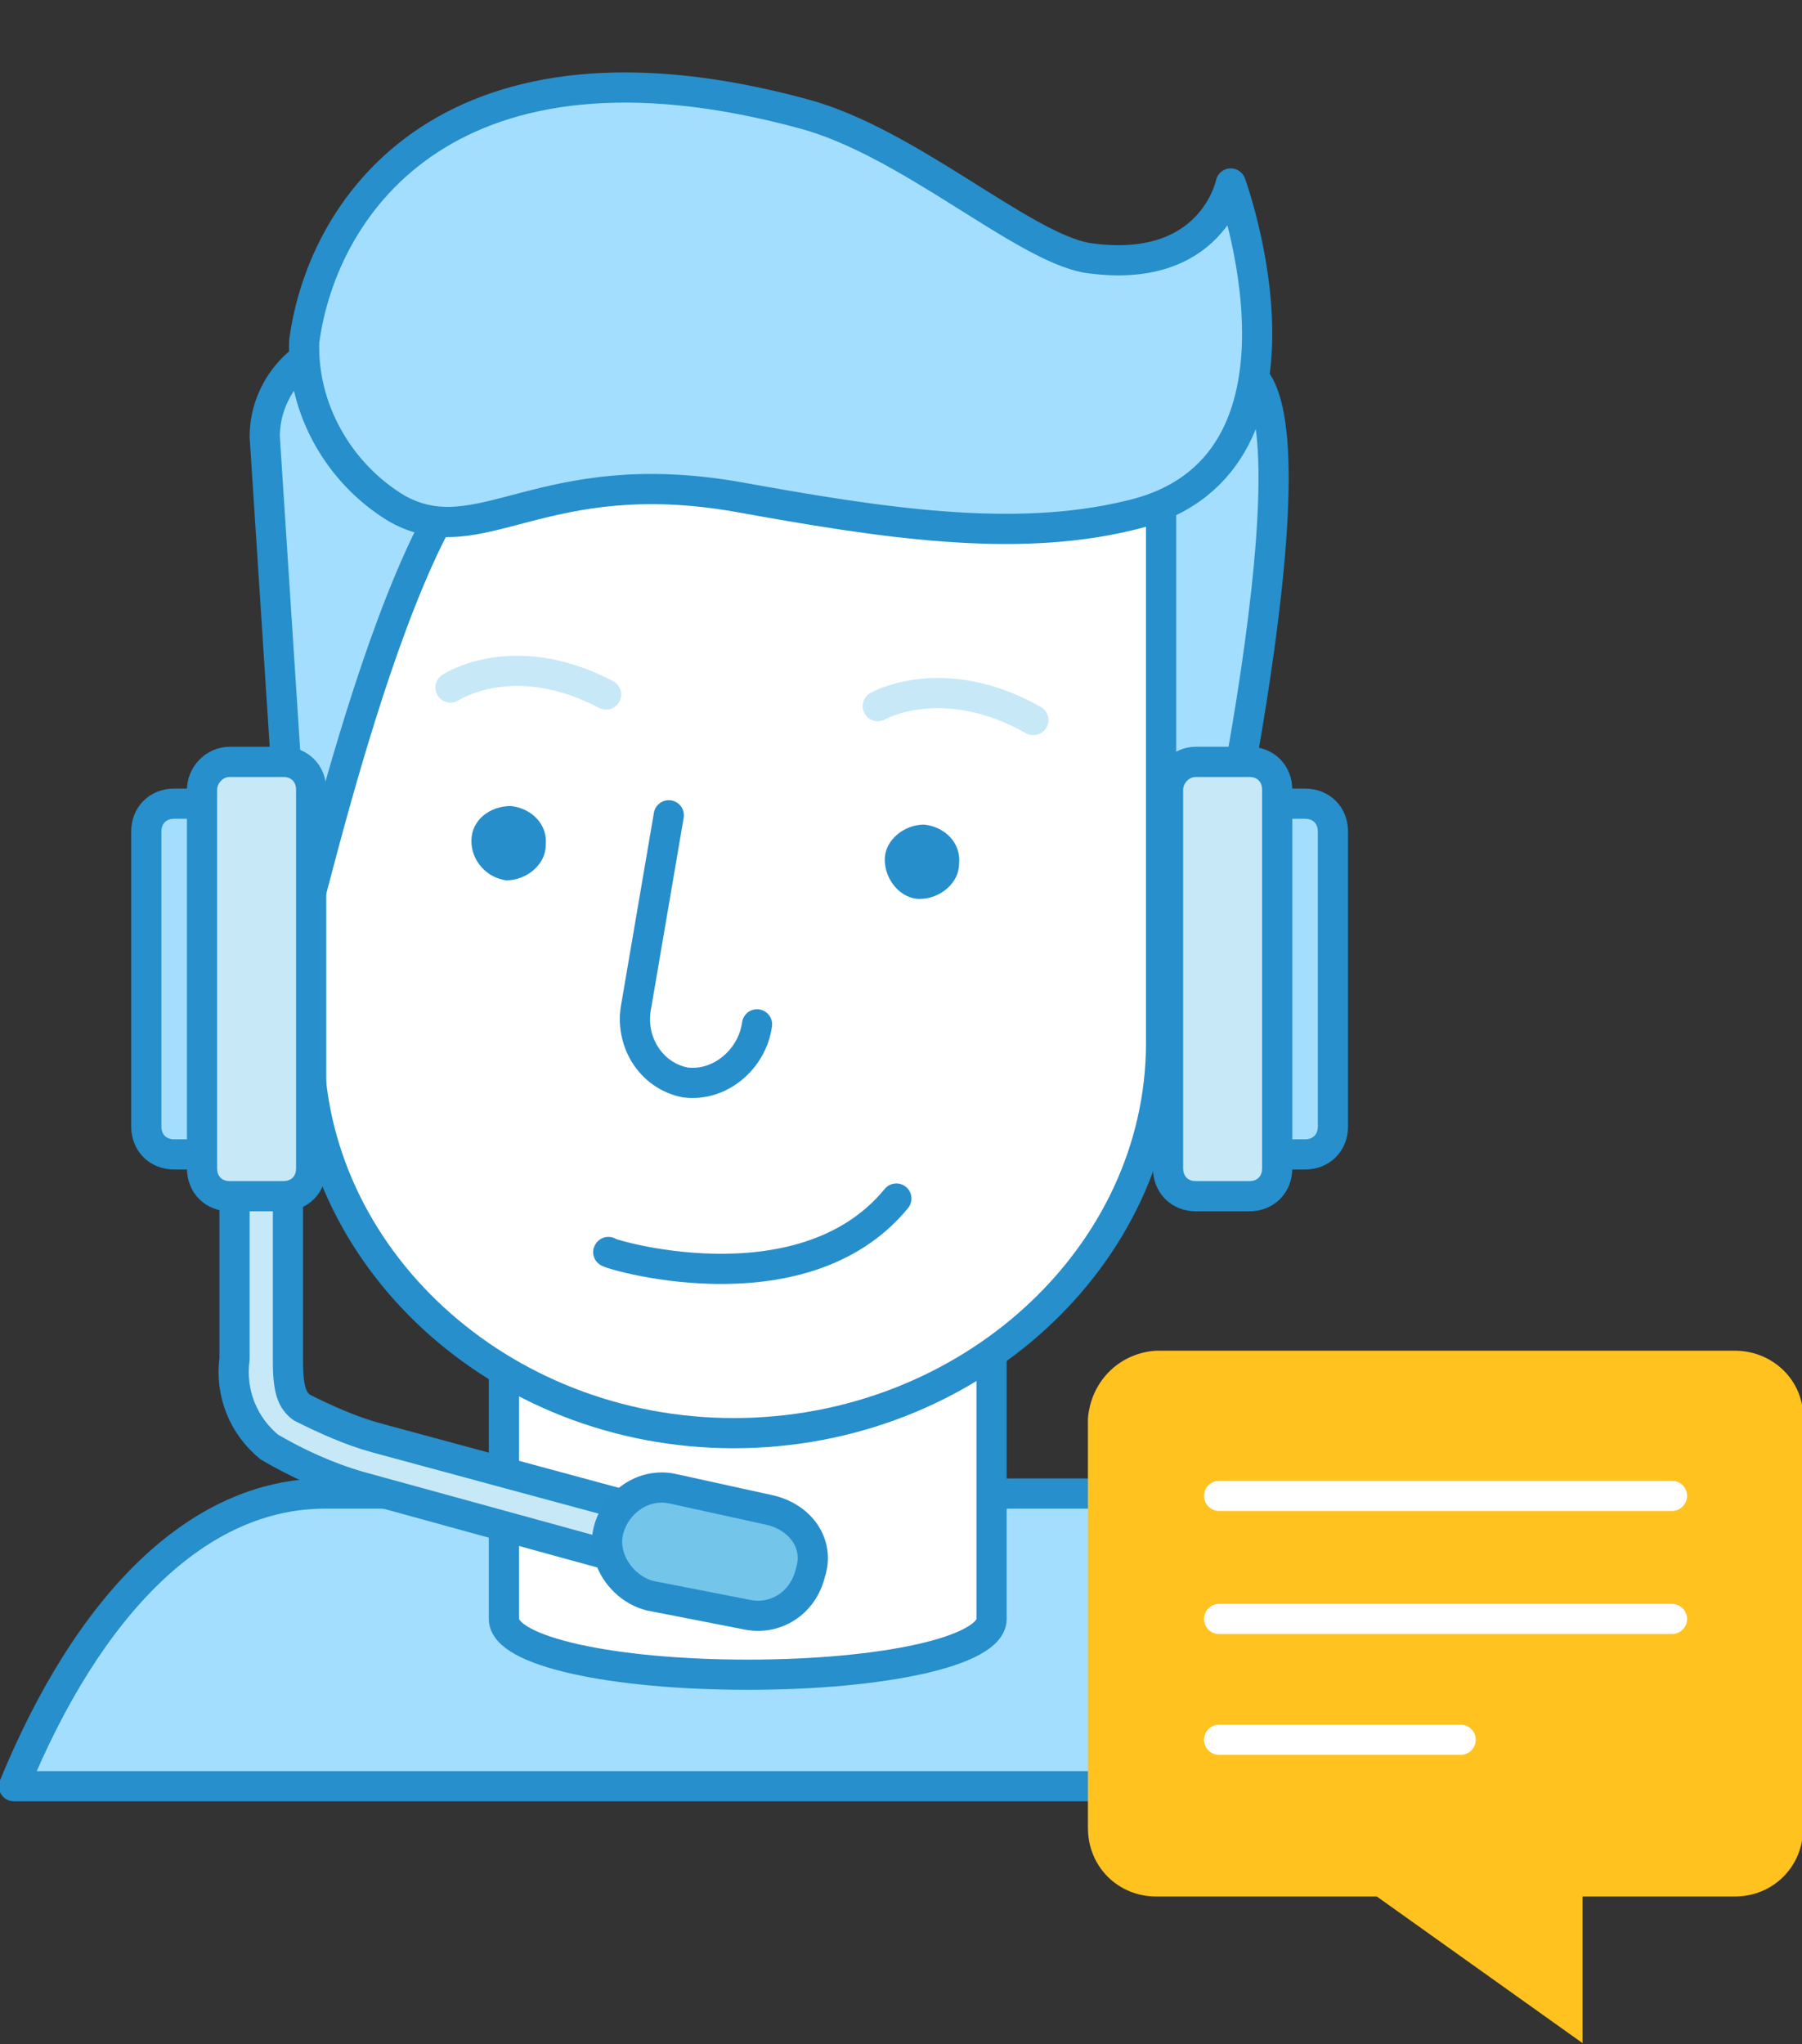 <?xml version="1.0" encoding="utf-8"?>
<!-- Generator: Adobe Illustrator 24.2.0, SVG Export Plug-In . SVG Version: 6.00 Build 0)  -->
<svg version="1.1" id="Layer_1" xmlns="http://www.w3.org/2000/svg" xmlns:xlink="http://www.w3.org/1999/xlink" x="0px" y="0px"
	 viewBox="0 0 77.6 88" style="enable-background:new 0 0 77.6 88;" xml:space="preserve">
<rect x="0" y="0" width="77.6" height="88" fill="#333333" stroke="none"/>
<style type="text/css">
	.st0{fill:#A3DEFF;stroke:#268FCC;stroke-width:1.3;stroke-linecap:round;stroke-linejoin:round;}
	.st1{fill:#FFFFFF;stroke:#268FCC;stroke-width:1.3;stroke-linecap:round;stroke-linejoin:round;}
	.st2{fill:#C7E8F7;stroke:#268FCC;stroke-width:1.3;stroke-linecap:round;stroke-linejoin:round;}
	.st3{fill:#73C5EA;stroke:#278ECC;stroke-width:1.3;stroke-linecap:round;stroke-linejoin:round;}
	.st4{fill:none;stroke:#278ECC;stroke-width:1.3;stroke-linecap:round;stroke-linejoin:round;}
	.st5{fill:#278ECC;}
	.st6{fill:none;stroke:#C7E8F7;stroke-width:1.3;stroke-linecap:round;stroke-linejoin:round;}
	.st7{fill:#FFC21F;stroke:#FFC21F;stroke-width:1.3;stroke-miterlimit:10;}
	.st8{fill:none;stroke:#FFFFFF;stroke-width:1.3;stroke-linecap:round;stroke-linejoin:round;}
</style>
<g id="Layer_2_1_">
	<g id="Layer_1-2">
		<path class="st0" d="M49.9,64.3H14c-5.5,0-10.2,4.8-13.4,12.6h63.1C61,69.6,55.7,64.3,49.9,64.3z"/>
		<path class="st1" d="M21.7,69.7c0,1.4,4.7,2.4,10.5,2.4s10.5-1,10.5-2.4V53.1h-21V69.7z"/>
		<path class="st0" d="M54.1,16.4c-2.7-3.8-6.9-2.9-9.3-2.9s-4.8-0.3-4.8,2c0,0,3.5,2.3,5.4,8.4s1.9,17,1.9,17c0,1,1.2,3.4,2.4,3.8
			c1.6,0.5,1.5,0,1.5-1.3C51.3,43.5,56.8,20.2,54.1,16.4z"/>
		<path class="st0" d="M53.9,34.6h2.3c0.7,0,1.2,0.5,1.2,1.2v12.7c0,0.7-0.5,1.2-1.2,1.2h-2.3c-0.7,0-1.2-0.5-1.2-1.2V35.8
			C52.6,35.1,53.2,34.6,53.9,34.6z"/>
		<path class="st1" d="M13.3,30v14.9c0,9.2,8.2,16.8,18.3,16.8S50,54.1,50,44.9V17.3l-28.6,0.4L13.3,30z"/>
		<path class="st2" d="M51.5,32.8h2.3c0.7,0,1.2,0.5,1.2,1.2v16.3c0,0.7-0.5,1.2-1.2,1.2h-2.3c-0.7,0-1.2-0.5-1.2-1.2V34
			C50.3,33.4,50.8,32.8,51.5,32.8z"/>
		<path class="st0" d="M24.4,14.4c0-2.3-6.5,0.2-8.8,0.2s-4.2,1.9-4.2,4.2l1.4,21.6c0,1.3,4.3-19.7,9-21.4
			C27.9,16.8,24.4,14.4,24.4,14.4z"/>
		<path class="st0" d="M46.8,11.1c-2.8-0.5-7.7-5-12.2-6.2c-15.1-4.1-20.7,3.8-21.5,9.8c-0.1,2.9,1.5,5.7,4,7.2
			c3.6,2,6.2-2,14.7-0.5c6.1,1.1,11.8,2,16.8,0.8c8.9-2,4.4-14.3,4.4-14.3S52.2,11.9,46.8,11.1z"/>
		<path class="st2" d="M33.2,66.5l-17-4.6c-1.1-0.3-2.2-0.8-3.2-1.3c-0.4-0.3-0.6-0.7-0.6-2V45.9c0-0.2-0.1-0.3-0.3-0.3l0,0h-1.7
			c-0.2,0-0.3,0.1-0.3,0.3l0,0v12.6c-0.2,1.5,0.4,2.9,1.5,3.8c1.2,0.7,2.5,1.3,3.9,1.7l17.1,4.7h0.1h0.1c0.1,0,0.1-0.1,0.1-0.2
			l0.5-1.7C33.5,66.7,33.4,66.6,33.2,66.5L33.2,66.5z"/>
		<path class="st0" d="M7.5,34.6h2.3c0.7,0,1.2,0.5,1.2,1.2v12.7c0,0.7-0.5,1.2-1.2,1.2H7.5c-0.7,0-1.2-0.5-1.2-1.2V35.8
			C6.3,35.1,6.8,34.6,7.5,34.6z"/>
		<path class="st2" d="M9.9,32.8h2.3c0.7,0,1.2,0.5,1.2,1.2v16.3c0,0.7-0.5,1.2-1.2,1.2H9.9c-0.7,0-1.2-0.5-1.2-1.2V34
			C8.7,33.4,9.2,32.8,9.9,32.8z"/>
		<path class="st3" d="M33.1,65L29,64.1c-1.3-0.3-2.5,0.6-2.8,1.8s0.6,2.5,1.8,2.8l4.1,0.8c1.3,0.3,2.5-0.5,2.8-1.8
			C35.3,66.5,34.5,65.3,33.1,65L33.1,65z"/>
		<path class="st4" d="M28.8,35.1l-1.4,8.2c-0.3,1.5,0.6,3,2.1,3.3c1.5,0.2,2.9-1,3.1-2.5l0,0"/>
		<path class="st4" d="M26.2,53.9c-0.3,0,8.3,2.7,12.4-2.3"/>
		<path class="st5" d="M39.8,35.5L39.8,35.5c-0.9,0-1.7,0.7-1.7,1.5l0,0l0,0c0,0.9,0.7,1.7,1.5,1.7l0,0l0,0c0.9,0,1.7-0.7,1.7-1.5
			l0,0l0,0C41.4,36.3,40.7,35.6,39.8,35.5L39.8,35.5z"/>
		<path class="st5" d="M22,34.7L22,34.7c-0.9,0-1.7,0.6-1.7,1.5l0,0l0,0c0,0.9,0.7,1.6,1.5,1.7l0,0c0.9,0,1.7-0.7,1.7-1.5l0,0
			C23.6,35.5,22.9,34.8,22,34.7z"/>
		<path class="st6" d="M37.8,30.4c0,0,2.8-1.6,6.7,0.6"/>
		<path class="st6" d="M19.4,29.6c0,0,2.7-1.8,6.7,0.3"/>
		<path class="st7" d="M49.8,58.8h24.9c1.3,0,2.3,1,2.3,2.2l0,0v17.7c0,1.3-1,2.3-2.3,2.3h-7.2v5.7l-8-5.7h-9.7
			c-1.3,0-2.3-1-2.3-2.3V61.1C47.6,59.9,48.5,58.9,49.8,58.8z"/>
		<line class="st8" x1="52.5" y1="64.4" x2="72" y2="64.4"/>
		<line class="st8" x1="52.5" y1="69.7" x2="72" y2="69.7"/>
		<line class="st8" x1="52.5" y1="74.9" x2="62.9" y2="74.9"/>
	</g>
</g>
</svg>
